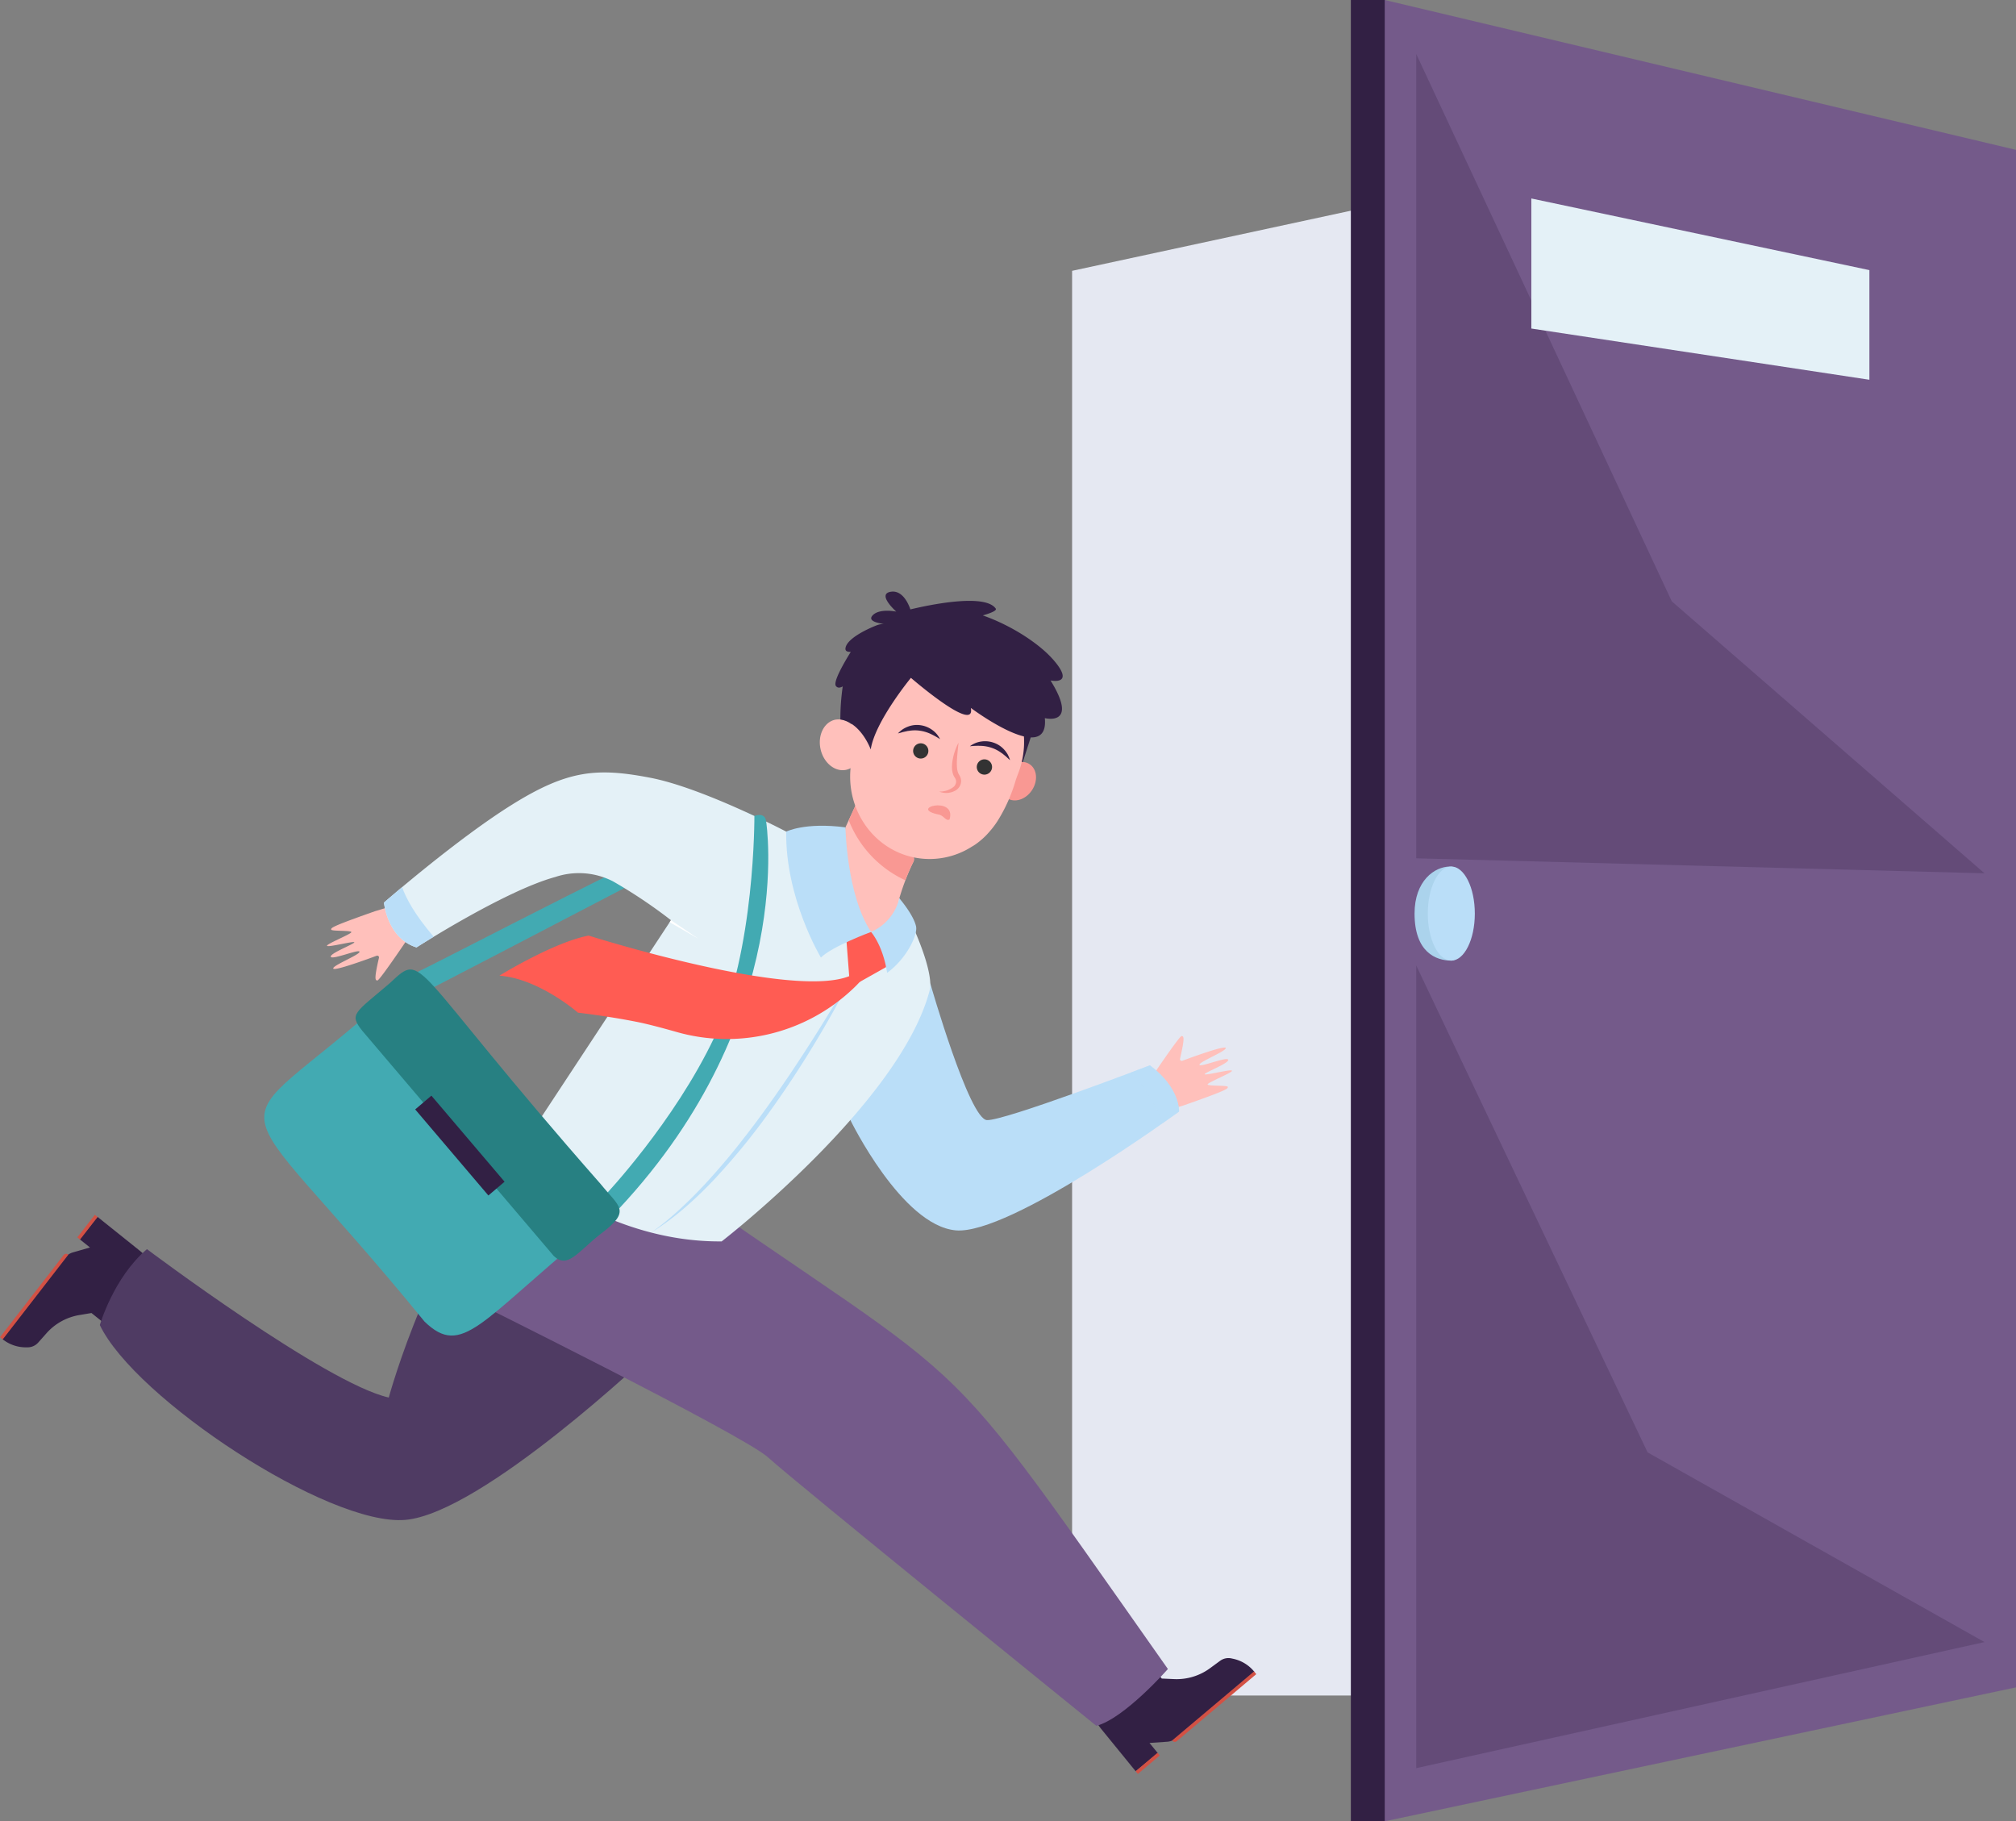 <svg id="Group_6129" data-name="Group 6129" xmlns="http://www.w3.org/2000/svg" xmlns:xlink="http://www.w3.org/1999/xlink" width="431.625" height="389.91" viewBox="0 0 431.625 389.91">
  <rect x="0" y="0" width="431.625" height="389.91" fill="#808080" stroke="none"/>
  <defs>
    <clipPath id="clip-path">
      <rect id="Rectangle_3837" data-name="Rectangle 3837" width="431.625" height="389.91" fill="none"/>
    </clipPath>
    <clipPath id="clip-path-3">
      <rect id="Rectangle_3832" data-name="Rectangle 3832" width="10.295" height="12.349" transform="translate(242.145 228.066)" fill="none"/>
    </clipPath>
    <clipPath id="clip-path-4">
      <rect id="Rectangle_3834" data-name="Rectangle 3834" width="121.669" height="175.404" transform="translate(303.215 11.555)" fill="none"/>
    </clipPath>
    <clipPath id="clip-path-5">
      <rect id="Rectangle_3835" data-name="Rectangle 3835" width="121.669" height="171.838" transform="translate(303.215 206.692)" fill="none"/>
    </clipPath>
  </defs>
  <g id="Group_6128" data-name="Group 6128" clip-path="url(#clip-path)">
    <g id="Group_6127" data-name="Group 6127">
      <g id="Group_6126" data-name="Group 6126" clip-path="url(#clip-path)">
        <path id="Path_11412" data-name="Path 11412" d="M31.137,270.708,25.3,278.167a1.691,1.691,0,0,0,.168,2.152.99.99,0,0,1,.036,1.365L24.4,282.763a2.1,2.1,0,0,1-2.762-.024l-2.056-1.647-2.486.42a12.059,12.059,0,0,0-7.075,3.834l-1.872,2.108a3.043,3.043,0,0,1-2.313.986l-.436,0a7.965,7.965,0,0,1-4.912-1.79l13.353-17.359a3.57,3.57,0,0,1,1.857-1.2l3.565-1.028-2.218-1.778,3.829-4.782,9.037,7.243c1.21.972,2.069,1.9,1.228,2.968" fill="#322044"/>
        <rect id="Rectangle_3829" data-name="Rectangle 3829" width="6.131" height="0.748" transform="matrix(0.613, -0.79, 0.79, 0.613, 16.552, 264.905)" fill="#d35144"/>
        <path id="Path_11413" data-name="Path 11413" d="M0,286.272l13.633-17.6a.67.67,0,0,1,.939-.119l.062.048L.591,286.731Z" fill="#d35144"/>
        <path id="Path_11414" data-name="Path 11414" d="M386.242,362.979H229.536v-305l156.706-33.8Z" fill="#e5e8f2"/>
        <path id="Path_11415" data-name="Path 11415" d="M235.261,367.077l7.271-6.067a1.7,1.7,0,0,0,.289-2.14.989.989,0,0,1,.25-1.342l1.309-.822a2.1,2.1,0,0,1,2.695.6l1.665,2.042,2.518.112a12.068,12.068,0,0,0,7.723-2.264l2.273-1.668a3.036,3.036,0,0,1,2.468-.478l.426.092a7.983,7.983,0,0,1,4.427,2.783l-16.7,14.169a3.566,3.566,0,0,1-2.068.787l-3.7.256,1.8,2.2-4.748,3.872-7.315-8.979c-.98-1.2-1.625-2.287-.578-3.159" fill="#322044"/>
        <rect id="Rectangle_3830" data-name="Rectangle 3830" width="6.131" height="0.748" transform="translate(243.133 379.191) rotate(-40.124)" fill="#d35144"/>
        <path id="Path_11416" data-name="Path 11416" d="M268.971,358.4l-17.022,14.345a.671.671,0,0,1-.945-.081l-.05-.06,17.535-14.776Z" fill="#d35144"/>
        <path id="Path_11417" data-name="Path 11417" d="M296.474,0,431.625,32.084v329.15L296.474,389.91l-2.244-4.862L293.669,1.476Z" fill="#745a8a"/>
        <rect id="Rectangle_3831" data-name="Rectangle 3831" width="7.257" height="389.91" transform="translate(289.217)" fill="#322044"/>
        <path id="Path_11418" data-name="Path 11418" d="M252.644,226.655a.373.373,0,0,0,.491.436c2.155-.8,8.951-3.265,9.28-2.763.389.6-5.63,2.949-5.609,3.611s5.833-1.781,6.148-1.076-5.063,2.755-5.034,3.1,5.388-1.071,5.822-.766-5.105,2.509-5.189,2.936,4.244.175,4.309.544.169.6-9.412,3.96l-3.828,1.161-3.638-.741-.8-4.389s7.252-10.868,7.79-10.867c.514,0,.7.4-.33,4.855" fill="#ffc0bb"/>
        <path id="Path_11419" data-name="Path 11419" d="M88.894,208.268c.9.014,62.525-32.709,71.268-34.212l2.258,1.055s-61.79,32.281-71.172,37.078-2.354-3.921-2.354-3.921" fill="#42aab2"/>
        <path id="Path_11420" data-name="Path 11420" d="M81.135,205.045a.374.374,0,0,0-.491-.437c-2.155.8-8.95,3.266-9.279,2.763-.389-.6,5.629-2.949,5.609-3.61s-5.833,1.781-6.148,1.076,5.062-2.756,5.034-3.1-5.388,1.071-5.822.767,5.1-2.509,5.189-2.936-4.244-.175-4.309-.544-.169-.6,9.412-3.96l3.828-1.162,3.638.742.8,4.389S81.344,209.9,80.805,209.9c-.514,0-.694-.4.33-4.855" fill="#ffc0bb"/>
        <path id="Path_11421" data-name="Path 11421" d="M83.235,299.189s9.442-34.724,26.729-51.02l29.469,41.425s-36.247,34.419-52.695,35.79-57.9-26.029-65.363-41.716c0,0,2.926-10.159,10.085-16.25,0,0,38.22,28.725,51.775,31.771" fill="#4f3b63"/>
        <path id="Path_11422" data-name="Path 11422" d="M182.064,239.781s10.978,22.552,22.553,23.617,47.822-25.432,47.822-25.432.3-5.027-6.246-9.9c0,0-31.067,11.88-34.875,11.728s-12.138-29.244-12.138-29.244l-13.3.612Z" fill="#badef8"/>
        <path id="Path_11423" data-name="Path 11423" d="M120.747,236.365c94.073,67.758,72.961,40.98,129.3,120.938,0,0-9.342,10.622-15.318,12.166,0,0-65-52.592-70.239-57.433s-66.024-34.9-66.024-34.9Z" fill="#745a8a"/>
        <path id="Path_11424" data-name="Path 11424" d="M168.332,178.036s-17.819-9.366-29.127-11.536-17.591-1.714-29.584,5.767-27.414,20.96-27.414,20.96.686,7.654,6.968,9.6c0,0,18.846-12.107,29.7-15.077a15.98,15.98,0,0,1,12.336.914A107.248,107.248,0,0,1,143.659,197l-33.695,51.172s18.847,17.818,44.547,17.591c0,0,38.264-29.584,44.547-53.8,0,0,1.6-3.883-6.511-19.646Z" fill="#e4f1f7"/>
        <path id="Path_11425" data-name="Path 11425" d="M183.6,206.592c-2.651,5.474-5.59,10.809-8.72,16.028s-6.461,10.323-10.018,15.269a145.06,145.06,0,0,1-11.538,14.172,84.636,84.636,0,0,1-6.565,6.365,57.058,57.058,0,0,1-7.325,5.445,65.133,65.133,0,0,0,6.987-5.819c2.208-2.074,4.3-4.266,6.311-6.532s3.966-4.58,5.825-6.973c1.876-2.379,3.712-4.791,5.472-7.26,3.556-4.91,6.914-9.966,10.171-15.087q2.435-3.846,4.785-7.748c1.584-2.591,3.107-5.219,4.615-7.86" fill="#badef8"/>
        <path id="Path_11426" data-name="Path 11426" d="M183.6,171.487l-2.589,5.635s-2.436,15-2.284,15.915,7.771,6.472,7.771,6.472h4.489l1.56-7.2a50.145,50.145,0,0,1,3.008-7.806c1.6-2.969-11.955-13.021-11.955-13.021" fill="#ffc0bb"/>
        <path id="Path_11427" data-name="Path 11427" d="M183.6,171.487l-1.888,4.108a23.591,23.591,0,0,0,12.126,12.858,32.923,32.923,0,0,1,1.717-3.945c1.6-2.969-11.955-13.021-11.955-13.021" fill="#f99893"/>
        <path id="Path_11428" data-name="Path 11428" d="M143.659,197l5.9,3.986-6.184-3.554Z" fill="#fff"/>
        <path id="Path_11429" data-name="Path 11429" d="M86.094,189.92c-2.4,2.011-3.887,3.308-3.887,3.308s.686,7.653,6.968,9.594c0,0,1.412-.906,3.677-2.279-4.107-4.8-5.946-8.3-6.758-10.623" fill="#badef8"/>
        <g id="Group_6119" data-name="Group 6119" opacity="0.5" style="mix-blend-mode: multiply;isolation: isolate">
          <g id="Group_6118" data-name="Group 6118">
            <g id="Group_6117" data-name="Group 6117" clip-path="url(#clip-path-3)">
              <path id="Path_11430" data-name="Path 11430" d="M246.193,228.065s-1.572.6-4.049,1.53c1.537,1.429,3.979,4.469,6.857,10.82,2.156-1.514,3.437-2.45,3.437-2.45s.3-5.026-6.245-9.9" fill="#badef8"/>
            </g>
          </g>
        </g>
        <path id="Path_11431" data-name="Path 11431" d="M164.034,175.885s6.7,41.935-31.454,82.81l-3.084-2.763s14.849-15.644,23.529-34.034,8.491-47.212,8.491-47.212,2.279-.986,2.518,1.2" fill="#42aab2"/>
        <path id="Path_11432" data-name="Path 11432" d="M90.911,282.949c-44.217-54.237-44.469-36.654-7.953-69.538l42.955,50.515c-23.146,19.049-26.983,26.749-35,19.023" fill="#42aab2"/>
        <path id="Path_11433" data-name="Path 11433" d="M118.544,268.861c0-.012-35.622-41.887-40.974-48.185-2.882-3.632-1.658-3.753,5.9-10.211,7.573-7.029,3.43-4.395,45.12,43.005,4.042,5.006,6.72,5.665-.111,10.784-4.817,3.794-6.966,7.468-9.935,4.607" fill="#278082"/>
        <rect id="Rectangle_3833" data-name="Rectangle 3833" width="4.552" height="24.186" transform="translate(88.894 237.507) rotate(-40.377)" fill="#322044"/>
        <path id="Path_11434" data-name="Path 11434" d="M181.251,201.707l.564,7.271a2.35,2.35,0,0,0,2.249,1.237l5.646-3.182.438-4.724-3.65-2.8-4.117-.742Z" fill="#ff5c53"/>
        <path id="Path_11435" data-name="Path 11435" d="M181.011,177.122s.239,14.507,5.487,22.388c0,0-8.342,3.084-10.742,5.483,0,0-7.652-12.679-7.424-26.957,0,0,4-2.056,12.679-.914" fill="#badef8"/>
        <path id="Path_11436" data-name="Path 11436" d="M186.5,199.51a10.548,10.548,0,0,0,6.049-7.195s3.008,3.465,3.575,5.99c.426,1.893-2.166,7.068-6.2,9.963,0,0-.6-5.179-3.422-8.758" fill="#badef8"/>
        <path id="Path_11437" data-name="Path 11437" d="M220.79,157.516l-3.214,9.988-1.928.319,2.1-12.923Z" fill="#322044"/>
        <path id="Path_11438" data-name="Path 11438" d="M215.114,165.3c-1.335,2.009-1.112,4.5.5,5.571s4,.307,5.331-1.7,1.113-4.5-.5-5.57-4-.308-5.331,1.7" fill="#f99893"/>
        <path id="Path_11439" data-name="Path 11439" d="M211.9,177.98a18.161,18.161,0,0,0,1.979-2.716,34.4,34.4,0,0,0,3.531-8.042c.168-.549.366-1.086.575-1.62a18.679,18.679,0,1,0-35.706-10.516,4.045,4.045,0,0,0-3.509-1c-2.368.53-3.748,3.357-3.082,6.315s3.125,4.926,5.494,4.4a3.551,3.551,0,0,0,.924-.351c-.893,9.136,5.059,17.534,13.9,19.172a16.777,16.777,0,0,0,12.08-2.38,8.468,8.468,0,0,0,.736-.455,16.169,16.169,0,0,0,3.08-2.805" fill="#ffc0bb"/>
        <path id="Path_11440" data-name="Path 11440" d="M198.736,161.056a1.631,1.631,0,1,1-1.308-1.9,1.628,1.628,0,0,1,1.308,1.9" fill="#333"/>
        <path id="Path_11441" data-name="Path 11441" d="M212.374,164.491a1.636,1.636,0,1,1-1.312-1.9,1.633,1.633,0,0,1,1.312,1.9" fill="#333"/>
        <path id="Path_11442" data-name="Path 11442" d="M201.258,158.238a15.442,15.442,0,0,0-2.147-1.182,8.1,8.1,0,0,0-2.195-.629,7.491,7.491,0,0,0-2.27.029l-.293.035c-.1.013-.192.047-.289.064l-.593.128c-.4.093-.783.24-1.22.321a7.154,7.154,0,0,1,.982-.849,5.9,5.9,0,0,1,1.175-.6,5.306,5.306,0,0,1,2.671-.3,5.553,5.553,0,0,1,2.494,1,5.131,5.131,0,0,1,1.685,1.982" fill="#322044"/>
        <path id="Path_11443" data-name="Path 11443" d="M207.648,159.762a5.151,5.151,0,0,1,2.4-1.01,5.55,5.55,0,0,1,2.675.237,5.292,5.292,0,0,1,2.25,1.471,5.914,5.914,0,0,1,.781,1.064,7.117,7.117,0,0,1,.494,1.2c-.353-.27-.63-.574-.945-.836l-.47-.382c-.08-.06-.149-.133-.23-.188l-.246-.163a7.458,7.458,0,0,0-2.015-1.05,8.051,8.051,0,0,0-2.241-.429,15.372,15.372,0,0,0-2.449.086" fill="#322044"/>
        <path id="Path_11444" data-name="Path 11444" d="M205.218,158.988a12.54,12.54,0,0,0-1.184,3.317,9.627,9.627,0,0,0-.214,1.794,4.572,4.572,0,0,0,.332,1.919l.134.242.122.21a1.844,1.844,0,0,1,.162.288,1.316,1.316,0,0,1,.134.59,1.572,1.572,0,0,1-.574,1.139,4.869,4.869,0,0,1-3.047.978,3.989,3.989,0,0,0,3.581-.286,2.4,2.4,0,0,0,1.1-1.764,1.861,1.861,0,0,0-.025-.563,2.132,2.132,0,0,0-.153-.531,2.741,2.741,0,0,0-.254-.472c-.056-.089-.063-.116-.092-.167l-.074-.135a4.378,4.378,0,0,1-.289-1.464,14.645,14.645,0,0,1,.021-1.659c.076-1.125.209-2.267.32-3.436" fill="#f99893"/>
        <path id="Path_11445" data-name="Path 11445" d="M203.3,175.422c1.554-5.214-9.27-2.356-2.118-1,1.019.373,1.4,1.437,2.118,1" fill="#f99893"/>
        <path id="Path_11446" data-name="Path 11446" d="M225.422,141.149c-2.775-3.172-8.551-7.132-15-9.4,1.855-.538,3.05-1.061,2.761-1.469-2.35-3.319-14.392-.747-18.267.182-.342-1.01-1.633-4.2-4.208-3.776-3.055.5,1.182,4.248,1.182,4.248s-3.654-.767-5.092.835c-1.063,1.185,1.177,1.641,2.417,1.8a4.739,4.739,0,0,0-1.7.372s-6.2,2.38-6.5,4.841c-.075.594.39.8,1.135.776-1.373,2.2-3.841,6.421-3.183,7.3.377.5.937.391,1.462.092a48.912,48.912,0,0,0-.507,7.074c4.457.7,6.5,6.425,6.5,6.425.9-5.987,8.607-15.333,8.607-15.333s13.927,12.065,12.824,6.437c0,0,16.837,12.614,15.846,2.185,0,0,7.373,1.865,1.224-8.059,0,0,5.482,1.151.515-4.526" fill="#322044"/>
        <path id="Path_11447" data-name="Path 11447" d="M106.923,208.876s11.493-7.119,19.108-8.585c0,0,43.8,13.9,56.033,8.585l2.906-2.437v2.743a27.359,27.359,0,0,1-2.55,2.682,39.237,39.237,0,0,1-37.575,9.061c-3.066-.869-6.193-1.7-8.457-2.15-6.244-1.252-12.641-1.979-12.641-1.979s-8.365-7.311-16.824-7.92" fill="#ff5c53"/>
        <path id="Path_11448" data-name="Path 11448" d="M424.884,186.959V41.751l-121.669-30.2V183.748Z" fill="#745a8a"/>
        <path id="Path_11449" data-name="Path 11449" d="M303.215,206.692V378.53l121.669-26.989V209.9Z" fill="#745a8a"/>
        <g id="Group_6122" data-name="Group 6122" opacity="0.25">
          <g id="Group_6121" data-name="Group 6121">
            <g id="Group_6120" data-name="Group 6120" clip-path="url(#clip-path-4)">
              <path id="Path_11450" data-name="Path 11450" d="M424.884,186.959,357.928,128.73,303.215,11.555V183.748Z" fill="#322044"/>
            </g>
          </g>
        </g>
        <g id="Group_6125" data-name="Group 6125" opacity="0.25">
          <g id="Group_6124" data-name="Group 6124">
            <g id="Group_6123" data-name="Group 6123" clip-path="url(#clip-path-5)">
              <path id="Path_11451" data-name="Path 11451" d="M303.215,206.692V378.53l121.669-26.989-72.131-40.612Z" fill="#322044"/>
            </g>
          </g>
        </g>
        <path id="Path_11452" data-name="Path 11452" d="M314.721,195.581c0,5.56-1.906,10.067-3.995,10.067-3.276,0-7.87-1.775-7.87-10.067,0-7.037,4.3-10.068,7.578-10.068s4.287,4.507,4.287,10.068" fill="#abd3ec"/>
        <path id="Path_11453" data-name="Path 11453" d="M315.76,195.581c0,5.56-2.254,10.067-5.034,10.067s-5.034-4.507-5.034-10.067,2.254-10.068,5.034-10.068,5.034,4.507,5.034,10.068" fill="#badef8"/>
        <path id="Path_11454" data-name="Path 11454" d="M400.237,81.3V57.828L327.86,42.492V70.333Z" fill="#e4f1f7"/>
      </g>
    </g>
  </g>
</svg>
